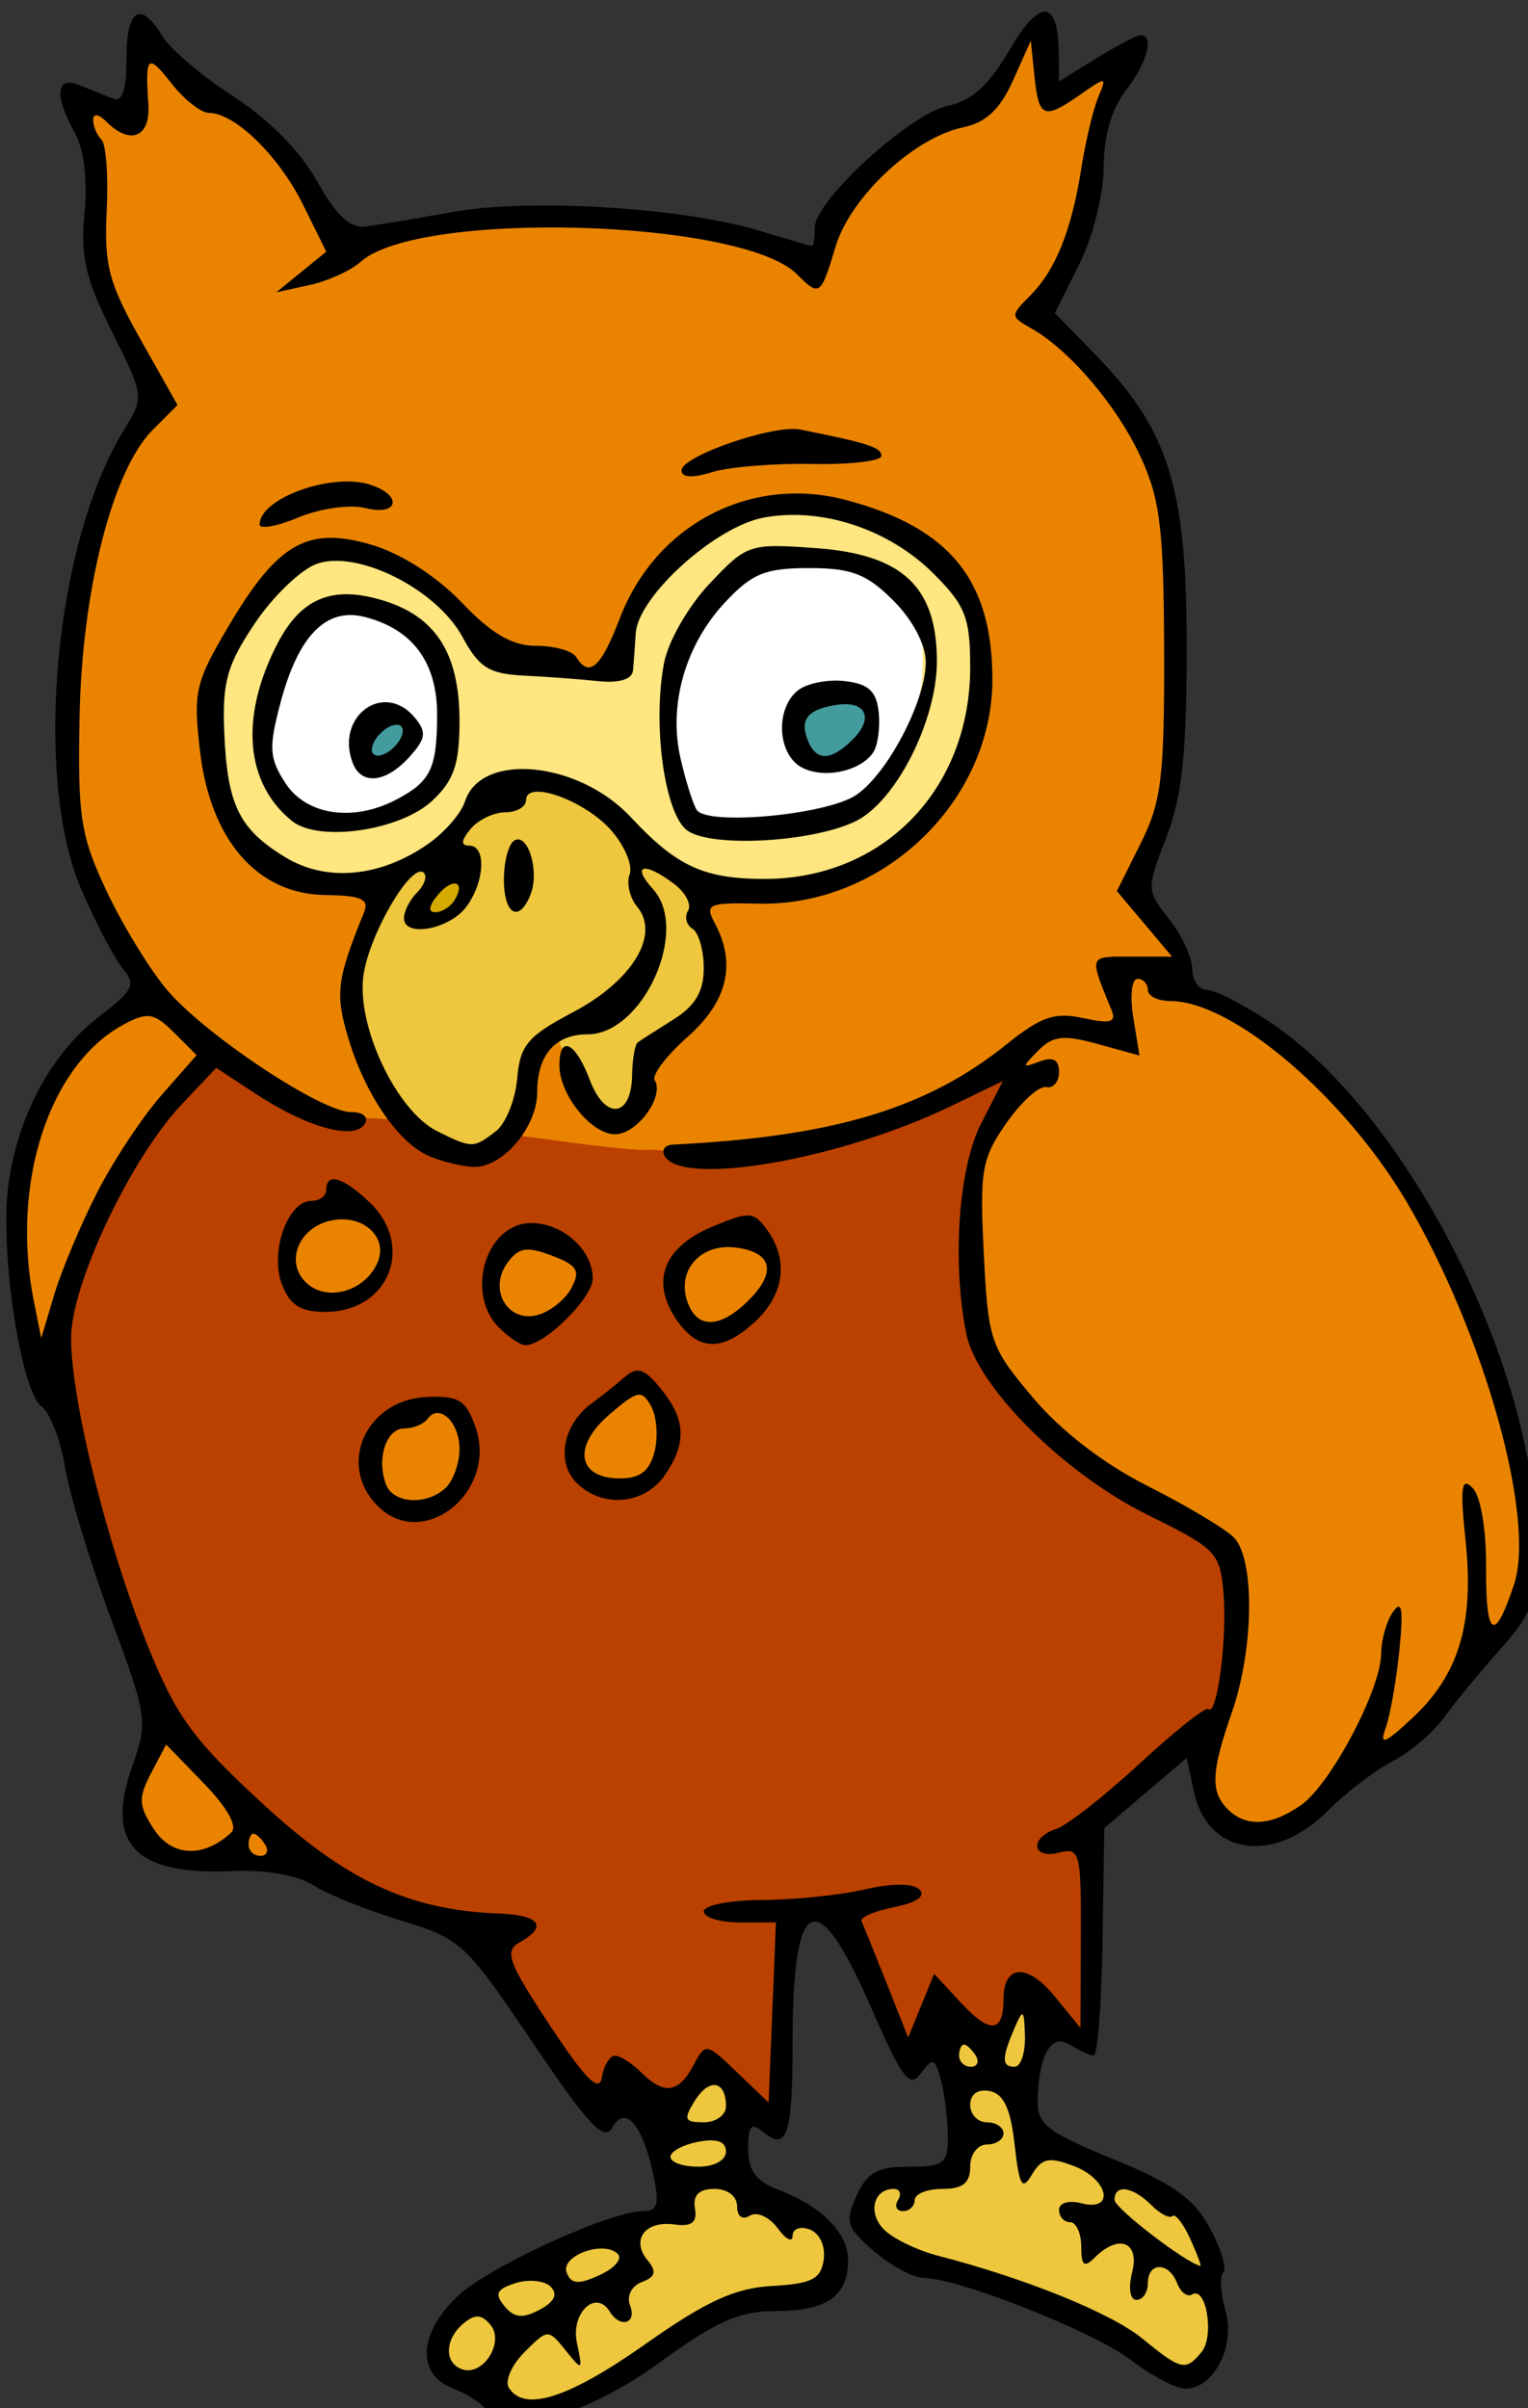 <?xml version="1.0" encoding="UTF-8" standalone="no"?>
<!-- Created with Inkscape (http://www.inkscape.org/) -->

<svg
   width="26.15mm"
   height="41.217mm"
   viewBox="0 0 26.15 41.217"
   version="1.1"
   id="svg1"
   inkscape:version="1.4 (e7c3feb100, 2024-10-09)"
   sodipodi:docname="Eule.svg"
   inkscape:export-filename="Eule.png"
   inkscape:export-xdpi="994.62238"
   inkscape:export-ydpi="994.62238"
   xmlns:inkscape="http://www.inkscape.org/namespaces/inkscape"
   xmlns:sodipodi="http://sodipodi.sourceforge.net/DTD/sodipodi-0.dtd"
   xmlns="http://www.w3.org/2000/svg"
   xmlns:svg="http://www.w3.org/2000/svg">
  <rect x="0" y="0" width="26.15" height="41.217" fill="#333333" stroke="none"/>
  <sodipodi:namedview
     id="namedview1"
     pagecolor="#ffffff"
     bordercolor="#000000"
     borderopacity="0.25"
     inkscape:showpageshadow="2"
     inkscape:pageopacity="0.0"
     inkscape:pagecheckerboard="0"
     inkscape:deskcolor="#d1d1d1"
     inkscape:document-units="mm"
     inkscape:zoom="16.733794"
     inkscape:cx="33.764011"
     inkscape:cy="54.67977"
     inkscape:window-width="3440"
     inkscape:window-height="1371"
     inkscape:window-x="0"
     inkscape:window-y="0"
     inkscape:window-maximized="1"
     inkscape:current-layer="g3244" />
  <defs
     id="defs1" />
  <g
     inkscape:label="Ebene 1"
     inkscape:groupmode="layer"
     id="layer1"
     transform="translate(-88.635,-77.523)">
    <rect
       style="fill:#ffffff;stroke:#000000;stroke-width:0"
       id="rect1"
       width="14.774"
       height="6.989"
       x="91.732"
       y="86.193" />
    <g
       id="g3244"
       transform="matrix(0.19,0,0,0.19,9.908,-69.402)">
      <path
         id="path3154"
         d="m 506.489,776.371 c -1.785,2.044 -1.984,5.493 -4.593,6.863 -3.322,1.01 -6.472,2.68 -8.9,5.204 -2.65,2.427 -4.319,5.723 -5.302,9.121 -0.262,0.46 -0.883,-0.639 -1.301,-0.748 -3.827,-2.614 -8.606,-3.121 -13.096,-3.682 -7.289,-0.516 -14.727,-0.828 -21.924,0.66 -2.564,0.433 -4.677,1.92 -6.921,3.1 -0.946,0.514 0.702,-0.746 0.267,-1.34 -1.772,-4.283 -4.131,-8.563 -7.789,-11.525 -1.243,-1.205 -3.024,-1.348 -4.428,-2.234 -1.577,-1.03 -2.411,-2.959 -4.124,-3.773 -1.572,-0.349 -1.931,1.531 -1.835,2.68 -0.11,1.149 0.177,2.535 -0.254,3.578 -1.398,-0.161 -2.461,-2.345 -4.007,-1.362 -1.382,1.168 -0.003,2.871 0.377,4.152 0.449,3.95 -0.231,8.054 0.787,11.918 1.405,3.719 3.577,7.083 5.445,10.578 -3.016,2.755 -4.872,6.495 -5.936,10.391 -2.61,8.851 -2.89,18.223 -2.254,27.38 0.581,4.044 2.682,7.671 4.642,11.186 2.295,4.092 5.652,7.454 9.481,10.131 3.338,2.308 6.743,4.8 10.702,5.87 1.424,0.233 2.895,1.27 4.295,0.553 1.307,-1.263 -0.538,-2.698 -1.04,-3.942 -1.456,-2.985 -2.967,-6.311 -2.435,-9.72 0.374,-2.321 1.817,-4.374 1.991,-6.714 -0.318,-1.9 -2.684,-1.662 -4.123,-1.888 -2.706,-0.131 -5.508,-0.958 -7.241,-3.182 -3.054,-3.657 -3.676,-8.671 -3.617,-13.276 0.383,-2.902 2.238,-5.35 3.683,-7.826 1.541,-2.144 3.152,-4.752 5.867,-5.471 4.292,-0.532 8.241,1.78 11.325,4.524 2.454,2.149 4.872,4.885 8.372,5.046 1.171,0.128 2.521,0.078 3.261,1.151 1.106,1.249 3.089,0.641 3.669,-0.813 1.859,-3.385 2.968,-7.339 6.05,-9.869 4.115,-4.049 10.55,-5.153 15.912,-3.259 4.332,1.237 8.727,3.916 10.155,8.425 1.932,6.306 0.705,13.707 -3.988,18.541 -3.574,3.973 -8.737,6.725 -14.162,6.61 -1.849,0.2 -3.862,-0.139 -5.562,0.662 -1.419,1.097 -0.11,2.82 0.254,4.1 0.887,2.254 0.12,4.779 -1.568,6.427 -1.46,1.876 -3.863,3.302 -4.326,5.777 0.204,1.623 -0.799,3.418 -2.42,3.858 -1.794,-0.144 -2.843,-2.023 -3.598,-3.467 -0.864,-1.438 0.665,-3.74 -1.184,-4.645 -1.6,-0.271 -2.529,1.549 -3.064,2.765 -0.488,2.108 -0.474,4.32 -1.542,6.252 -0.39,1.551 1.504,1.876 2.641,1.887 3.615,0.358 7.226,1.153 10.864,1.132 0.793,-0.292 1.467,-0.779 2.379,-0.682 9.743,-0.648 20.045,-2.169 28.021,-8.263 1.852,-1.124 3.486,-3.106 5.783,-3.194 1.651,-0.059 3.485,0.807 5.029,0.059 1.227,-1.156 -0.106,-2.844 -0.39,-4.118 -0.044,-0.474 -0.907,-1.581 0.124,-1.347 1.689,-0.176 3.462,0.156 5.1,-0.299 1.396,-0.875 0.243,-2.332 -0.546,-3.142 -0.967,-1.278 -2.288,-2.49 -3.038,-3.806 1.446,-3.449 3.557,-6.764 3.6,-10.629 0.249,-6.857 0.219,-13.732 -0.003,-20.59 -0.015,-4.181 -1.673,-8.116 -3.897,-11.581 -2.268,-3.609 -5.255,-6.789 -8.873,-9.062 2.054,-2.207 3.7,-4.81 4.417,-7.768 1.116,-4.202 1.791,-8.564 3.045,-12.692 0.228,-1.119 -1.367,-1.944 -2.257,-1.093 -1.146,0.632 -2.247,1.496 -3.435,1.984 -0.495,-1.755 -0.283,-3.703 -1.073,-5.354 -0.496,-0.344 -0.917,-0.397 -1.49,-0.208 z m -20.993,36.769 c 1.419,0.033 2.788,0.449 4.17,0.729 -3.058,0.081 -6.129,0.036 -9.166,0.442 1.619,-0.547 3.292,-1.054 4.996,-1.171 z m -39.989,4.762 c 1.171,0.014 1.272,0.112 -0.039,0.077 -0.775,0.017 -1.889,0.048 -0.52,-0.051 0.186,-0.017 0.373,-0.02 0.559,-0.026 z"
         style="opacity:1;fill:#ea8400;fill-opacity:1;stroke:none;stroke-width:0.833;stroke-miterlimit:4;stroke-dasharray:none;stroke-opacity:1" />
      <path
         id="path3156"
         d="m 485.21,818.631 c -4.901,-0.031 -8.973,3.376 -12.115,6.798 -1.8,1.786 -2.738,4.252 -2.77,6.773 -0.116,0.516 0.072,1.55 -0.8,1.282 -3.405,-0.137 -6.84,-0.29 -10.194,-0.813 -1.957,-1.068 -2.592,-3.521 -4.19,-4.996 -2.913,-2.838 -6.854,-4.979 -10.994,-4.99 -3.381,0.425 -5.611,3.413 -7.588,5.902 -1.867,2.648 -3.381,5.753 -3.1,9.081 0.122,4.025 0.039,8.722 3.246,11.684 3.237,3.367 8.421,4.611 12.803,2.94 3.54,-1.203 6.625,-3.742 8.255,-7.124 1.622,-1.92 4.59,-1.556 6.759,-0.93 5.563,1.328 8.153,7.541 13.746,8.847 6.828,1.499 14.714,-0.309 19.386,-5.738 3.243,-3.545 5.243,-8.265 5.049,-13.108 -0.019,-2.625 0.439,-5.623 -1.478,-7.755 -3.72,-4.952 -9.751,-8.177 -16.017,-7.852 z m -0.494,5.094 c 3.63,0.133 7.68,0.129 10.649,2.524 2.344,2.228 2.22,5.764 1.991,8.737 -0.699,3.994 -2.583,8.022 -5.673,10.721 -2.138,1.447 -4.872,1.635 -7.345,2.01 -2.446,0.134 -5.114,0.379 -7.41,-0.612 -1.506,-2.035 -1.64,-4.787 -1.893,-7.208 -0.18,-3.741 -0.13,-7.869 2.316,-10.923 1.464,-1.877 2.883,-4.064 5.107,-5.074 0.728,-0.157 1.499,-0.138 2.257,-0.176 z m -39.241,4.339 c 3.109,0.086 6.625,1.338 7.982,4.385 1.464,2.591 0.808,5.708 0.93,8.548 -0.243,3.016 -3.306,4.856 -5.979,5.575 -2.009,0.296 -4.156,0.634 -6.148,0.169 -2.603,-1.221 -4.064,-4.283 -3.832,-7.097 -0.178,-3.671 1.252,-7.321 3.552,-10.129 0.915,-0.949 2.19,-1.504 3.493,-1.451 z"
         style="opacity:1;fill:#ffe680;fill-opacity:1;stroke:none;stroke-width:4;stroke-miterlimit:4;stroke-dasharray:none;stroke-opacity:1" />
      <g
         style="fill:#439b9e;fill-opacity:1"
         transform="translate(158.911,157.812)"
         id="g3162">
        <path
           style="opacity:1;fill:#439b9e;fill-opacity:1;stroke:none;stroke-width:4;stroke-miterlimit:4;stroke-dasharray:none;stroke-opacity:1"
           d="m 290.844,679.698 c -1.702,0.281 -3.377,2.192 -2.908,3.944 0.745,1.73 3.047,0.752 3.982,-0.321 1.126,-0.834 1.39,-2.87 -0.072,-3.48 -0.318,-0.139 -0.658,-0.165 -1.002,-0.143 z"
           id="path3158" />
        <path
           style="opacity:1;fill:#439b9e;fill-opacity:1;stroke:none;stroke-width:4;stroke-miterlimit:4;stroke-dasharray:none;stroke-opacity:1"
           d="m 331.236,677.805 c -1.945,0.016 -4.613,1.047 -4.398,3.402 0.048,1.879 1.723,4.059 3.786,3.259 1.844,-0.669 3.54,-2.37 3.884,-4.307 0.034,-1.665 -1.817,-2.527 -3.272,-2.355 z"
           id="path3160" />
      </g>
      <g
         style="fill:#eec73e;fill-opacity:1"
         transform="translate(158.911,157.812)"
         id="g3170">
        <path
           style="opacity:1;fill:#eec73e;fill-opacity:1;stroke:none;stroke-width:4;stroke-miterlimit:4;stroke-dasharray:none;stroke-opacity:1"
           d="m 303.463,685.773 c -1.178,-0.156 -1.312,1.114 -2.067,1.597 -1.442,0.337 -3.055,0.686 -4.15,1.848 -1.184,0.852 -1.779,3.192 0.102,3.531 0.565,0.583 0.012,1.813 -0.243,2.545 -0.625,1.552 -2.401,2.87 -3.962,2.639 0.481,-1.426 2.498,-2.952 1.198,-4.487 -1.628,-1.289 -3.247,0.764 -4.017,2.051 -2.472,3.686 -4.147,8.336 -2.725,12.747 1.361,4.753 4.199,9.813 9.326,11.181 2.962,0.624 5.413,-2.303 5.872,-4.988 0.454,-1.874 0.41,-4.247 2.366,-5.277 3.457,-2.336 7.956,-4.307 9.294,-8.605 0.558,-1.79 -0.408,-3.46 -1.088,-5.027 -0.127,-2.165 -0.457,-4.524 -2.216,-6.047 -2.016,-2.09 -4.712,-3.711 -7.689,-3.709 z m -1.253,7.454 c 0.143,0.775 0.135,1.577 -0.055,2.349 -0.05,-0.713 -0.075,-1.916 0.055,-2.349 z"
           id="path3166" />
        <path
           style="opacity:1;fill:#eec73e;fill-opacity:1;stroke:none;stroke-width:4;stroke-miterlimit:4;stroke-dasharray:none;stroke-opacity:1"
           d="m 313.306,692.609 c -1.719,0.362 -1.076,2.351 -0.243,3.281 1.258,1.509 1.586,3.57 0.869,5.411 -0.805,2.314 -2.003,4.975 -4.393,5.951 -1.352,0.375 -3.891,0.177 -3.664,2.247 0.992,2.27 1.875,4.802 3.727,6.515 1.436,1.067 3.378,-0.071 3.547,-1.738 0.488,-1.34 0.171,-3.029 0.822,-4.236 2.706,-1.723 6.372,-3.813 5.848,-7.595 0.119,-1.615 -0.472,-3.116 -1.346,-4.424 0.613,-2.628 -2.129,-4.268 -4.126,-5.246 -0.325,-0.133 -0.688,-0.233 -1.041,-0.164 z"
           id="path3168" />
      </g>
      <path
         id="path3174"
         d="m 454.881,851.861 c -1.36,0.537 -2.679,1.82 -2.913,3.289 0.128,1.918 2.596,1.685 3.524,0.478 1.459,-0.915 1.774,-3.71 -0.313,-3.79 h -0.055 z"
         style="opacity:1;fill:#d4aa00;fill-opacity:1;stroke:none;stroke-width:4;stroke-miterlimit:4;stroke-dasharray:none;stroke-opacity:1" />
      <g
         style="fill:#ea8400;fill-opacity:1"
         transform="translate(158.911,157.812)"
         id="g3186">
        <path
           style="opacity:1;fill:#ea8400;fill-opacity:1;stroke:none;stroke-width:4;stroke-miterlimit:4;stroke-dasharray:none;stroke-opacity:1"
           d="m 268.545,705.865 c -3.044,0.599 -5.462,2.889 -7.344,5.24 -2.492,3.556 -3.939,7.843 -4.278,12.169 -0.106,3.958 -0.179,7.97 0.866,11.823 -0.072,1.136 1.294,2.289 2.209,1.311 0.842,-1.15 0.938,-2.738 1.508,-4.054 2.449,-7.447 6.339,-14.462 11.73,-20.184 0.767,-0.688 1.35,-1.905 0.477,-2.732 -1.307,-1.229 -2.512,-2.743 -4.191,-3.456 -0.317,-0.087 -0.646,-0.146 -0.976,-0.118 z"
           id="path3176" />
        <path
           style="opacity:1;fill:#ea8400;fill-opacity:1;stroke:none;stroke-width:4;stroke-miterlimit:4;stroke-dasharray:none;stroke-opacity:1"
           d="m 269.707,771.868 c -1.226,1.388 -1.818,3.244 -2.525,4.937 -0.5,1.999 0.944,3.918 2.261,5.285 2.25,2.175 6.356,1.242 7.922,-1.29 0.695,-1.834 -1.047,-3.381 -2.083,-4.669 -1.456,-1.479 -2.688,-3.28 -4.437,-4.415 -0.405,-0.182 -0.751,0.052 -1.139,0.151 z"
           id="path3180" />
        <path
           style="opacity:1;fill:#ea8400;fill-opacity:1;stroke:none;stroke-width:4;stroke-miterlimit:4;stroke-dasharray:none;stroke-opacity:1"
           d="m 278.044,779.526 c -2.026,0.555 -1.619,4.251 0.589,4.208 1.355,0.239 2.5,-1.339 1.717,-2.514 -0.449,-0.837 -1.219,-1.879 -2.306,-1.694 z"
           id="path3182" />
        <path
           style="opacity:1;fill:#ea8400;fill-opacity:1;stroke:none;stroke-width:4;stroke-miterlimit:4;stroke-dasharray:none;stroke-opacity:1"
           d="m 357.736,702.538 c -1.716,0.478 -1.525,2.634 -1.419,4.022 0.062,0.803 0.184,1.597 0.314,2.391 -2.287,-0.445 -4.792,-1.763 -7.08,-0.679 -1.01,0.753 -2.36,1.547 -2.564,2.895 0.057,1.382 1.674,1.481 2.615,1.01 -0.309,0.307 -1.08,0.176 -1.414,0.634 -2.882,2.366 -5.342,5.773 -5.364,9.644 -0.085,4.379 0.118,8.791 0.797,13.117 1.088,3.781 3.974,6.699 6.755,9.337 4.439,4.101 10.166,6.262 15.064,9.683 1.068,0.767 0.961,2.324 1.203,3.489 0.453,4.546 -0.549,9.053 -1.982,13.342 -0.656,2.317 -1.657,5.198 0.122,7.284 1.341,1.966 4.045,2.455 6.155,1.554 3.732,-1.36 5.707,-5.114 7.514,-8.387 0.242,-0.346 0.905,-2.027 0.812,-1.566 -0.32,0.99 -0.718,2.558 0.645,2.94 1.528,0.14 2.479,-1.436 3.557,-2.267 2.688,-2.434 4.589,-5.831 5.061,-9.398 0.154,1.384 2.142,1.765 2.794,0.533 1.638,-2.678 2.385,-5.874 1.997,-8.999 -0.413,-6.412 -2.448,-12.602 -4.73,-18.562 -2.769,-7.09 -6.344,-13.99 -11.611,-19.566 -3.843,-4.088 -8.111,-8.182 -13.517,-10.045 -1.14,-0.352 -2.363,-0.362 -3.497,-0.729 -0.231,-0.938 -1.224,-1.813 -2.227,-1.678 z"
           id="path3184" />
      </g>
      <path
         id="path3192"
         d="m 433.188,868.724 c -2.614,2.134 -4.598,4.992 -6.585,7.708 -3.047,4.945 -5.754,10.264 -6.824,16.015 -0.323,6.123 1.507,12.073 3.017,17.919 1.865,6.364 3.74,12.886 7.336,18.522 3.437,4.363 7.547,8.197 11.883,11.663 4.831,3.914 10.981,5.909 17.133,6.271 0.725,0.144 2.457,0.04 1.018,0.795 -1.749,1.352 -0.262,3.604 0.524,5.071 1.888,2.96 3.608,6.134 6.105,8.624 1.115,1.176 3.208,0.31 3.049,-1.326 0.362,-0.433 1.095,0.791 1.548,0.857 1.285,1.169 3.467,2.505 4.938,0.826 0.79,-0.623 1.322,-1.747 1.937,-2.35 1.805,1.308 3.095,3.318 5.081,4.319 2.085,-0.312 1.172,-2.93 1.493,-4.39 0.139,-4.286 0.474,-8.605 0.447,-12.873 -1.453,-1.491 0.78,-0.779 1.947,-1.117 1.948,-0.175 3.91,-0.44 5.823,-0.769 -1.24,0.25 -2.702,1.39 -1.866,2.771 1.251,3.262 2.452,6.606 3.906,9.797 1.096,1.29 2.503,-0.071 2.715,-1.318 0.392,-0.774 0.692,-1.976 1.119,-2.541 1.404,1.485 2.833,3.242 4.859,3.819 1.841,-0.603 2.11,-2.7 2.199,-4.343 0.078,-0.636 0.579,-0.693 1,-0.191 1.666,1.081 2.478,3.141 4.128,4.208 2.155,0.038 1.383,-2.617 1.538,-4.001 -0.064,-4.051 0.317,-8.158 -0.22,-12.179 -0.195,-1.225 -1.659,-1.574 -2.58,-1.421 4.205,-2.376 7.464,-6.04 11.25,-8.981 0.958,-0.937 2.151,-1.546 3.2,-2.285 1.432,-2.693 1.204,-5.943 1.366,-8.916 0.008,-2.619 0.056,-5.917 -2.541,-7.407 -4.877,-2.979 -10.243,-5.339 -14.298,-9.471 -3.187,-2.985 -6.333,-6.583 -6.677,-11.128 -0.821,-6.326 -0.234,-12.982 2.922,-18.636 0.983,-1.072 -0.138,-3.061 -1.54,-2.279 -7.593,3.811 -15.806,6.753 -24.294,7.463 -2.412,0.206 -4.709,-0.762 -7.129,-0.572 -3.837,-0.248 -7.673,-0.878 -11.456,-1.35 -1.441,0.244 -2.24,1.975 -3.858,1.508 -2.403,0.086 -4.501,-1.253 -6.224,-2.757 -2.984,-0.549 -6.325,0.111 -9.115,-1.474 -2.69,-1.164 -4.918,-3.346 -7.717,-4.208 -0.185,0.042 -0.37,0.085 -0.556,0.127 z m 11.607,12.25 c 2.177,1.151 4.387,3.446 3.565,6.113 -0.667,2.737 -4.252,3.973 -6.621,2.747 -1.62,-1.519 -1.242,-4.234 -0.476,-6.089 0.626,-1.654 2.985,-1.019 3.533,-2.771 z m 36.814,3.025 c 1.199,0.403 1.667,2.025 1.842,3.184 0.274,2.617 -1.951,4.782 -4.089,5.835 -1.997,0.768 -3.405,-1.59 -3.914,-3.184 -0.798,-2.28 1.426,-4.156 3.326,-4.898 0.911,-0.375 1.835,-0.845 2.834,-0.937 z M 462.381,884.65 c 1.909,0.081 3.92,1.613 4.168,3.557 -0.406,1.961 -2.328,3.171 -3.652,4.525 -0.77,0.887 -1.903,0.362 -2.493,-0.437 -2.237,-2.023 -1.859,-6.527 1.191,-7.558 0.256,-0.063 0.523,-0.084 0.786,-0.087 z m 9.479,13.393 c 2.127,1.495 3.405,4.493 1.866,6.859 -1.15,2.564 -5.024,3.015 -6.772,0.937 -1.241,-1.888 -0.107,-4.375 1.687,-5.46 1.024,-0.851 2.062,-1.674 3.22,-2.337 z m -18.49,2.334 c 0.935,-0.006 2.243,-0.207 2.406,1.08 1.691,2.971 -0.329,7.481 -3.858,7.709 -3.082,0.113 -5.121,-3.749 -3.501,-6.304 0.974,-1.694 3.007,-2.714 4.954,-2.485 z"
         style="opacity:1;fill:#bb4100;fill-opacity:1;stroke:none;stroke-width:4;stroke-miterlimit:4;stroke-dasharray:none;stroke-opacity:1" />
      <g
         transform="translate(158.911,157.812)"
         style="fill:#ea8400;fill-opacity:1"
         id="g3204">
        <path
           style="opacity:1;fill:#ea8400;fill-opacity:1;stroke:none;stroke-width:4;stroke-miterlimit:4;stroke-dasharray:none;stroke-opacity:1"
           d="m 286.019,724.25 c -2.89,-0.008 -5.972,2.928 -4.771,5.891 0.841,2.453 3.811,3.61 6.097,2.421 2.533,-0.909 4.582,-4.377 2.541,-6.709 -0.897,-1.179 -2.425,-1.695 -3.866,-1.604 z"
           id="path3194" />
        <path
           style="opacity:1;fill:#ea8400;fill-opacity:1;stroke:none;stroke-width:4;stroke-miterlimit:4;stroke-dasharray:none;stroke-opacity:1"
           d="m 302.763,727.044 c -2.289,0.124 -3.551,2.876 -3.35,4.922 0.391,2.495 3.411,3.906 5.597,2.62 1.86,-0.875 4.011,-3.064 3.057,-5.264 -1.164,-1.61 -3.401,-2.248 -5.303,-2.279 z"
           id="path3196" />
        <path
           style="opacity:1;fill:#ea8400;fill-opacity:1;stroke:none;stroke-width:4;stroke-miterlimit:4;stroke-dasharray:none;stroke-opacity:1"
           d="m 320.563,726.767 c -3.327,0.095 -5.759,4.137 -3.898,7.034 0.864,2.151 3.635,2.147 5.256,0.921 1.961,-1.214 4.43,-3.6 3.207,-6.113 -0.896,-1.57 -2.917,-1.89 -4.565,-1.842 z"
           id="path3198" />
        <path
           style="opacity:1;fill:#ea8400;fill-opacity:1;stroke:none;stroke-width:4;stroke-miterlimit:4;stroke-dasharray:none;stroke-opacity:1"
           d="m 294.737,741.795 c -1.194,0.273 -2.099,1.238 -3.374,1.318 -2.818,0.991 -3.145,4.909 -1.731,7.145 2.427,3.044 7.764,0.832 8.106,-2.818 0.418,-2.095 -0.137,-5.19 -2.604,-5.645 -0.132,-0.01 -0.265,-0.012 -0.397,0 z"
           id="path3200" />
        <path
           style="opacity:1;fill:#ea8400;fill-opacity:1;stroke:none;stroke-width:4;stroke-miterlimit:4;stroke-dasharray:none;stroke-opacity:1"
           d="m 312.425,740.017 c -2.205,1.304 -4.216,3.191 -5.335,5.51 -0.696,2.397 1.751,4.404 4.009,4.224 2.552,0.203 4.573,-2.101 4.573,-4.557 0.201,-2.001 -0.541,-4.747 -2.664,-5.276 -0.194,0.033 -0.389,0.067 -0.583,0.1 z"
           id="path3202" />
      </g>
      <g
         style="fill:#eec73e;fill-opacity:1"
         transform="translate(158.911,157.812)"
         id="g3232">
        <path
           style="opacity:1;fill:#eec73e;fill-opacity:1;stroke:none;stroke-width:4;stroke-miterlimit:4;stroke-dasharray:none;stroke-opacity:1"
           d="m 319.655,802.139 c -1.643,0.225 -2.673,1.778 -3.299,3.179 -0.495,0.922 0.002,2.173 1.056,2.391 1.431,0.298 3.163,0.146 4.111,-1.106 0.841,-1.192 0.599,-3.042 -0.473,-4.017 -0.385,-0.32 -0.894,-0.488 -1.394,-0.447 z"
           id="path3211" />
        <path
           style="opacity:1;fill:#eec73e;fill-opacity:1;stroke:none;stroke-width:4;stroke-miterlimit:4;stroke-dasharray:none;stroke-opacity:1"
           d="m 319.202,807.126 c -1.491,0.111 -3.165,0.467 -4.193,1.629 -0.705,0.832 -0.278,2.148 0.697,2.543 1.482,0.663 3.293,0.786 4.793,0.106 1.261,-0.483 2,-2.151 1.156,-3.308 -0.539,-0.864 -1.498,-1.062 -2.452,-0.97 z"
           id="path3213" />
        <path
           style="opacity:1;fill:#eec73e;fill-opacity:1;stroke:none;stroke-width:4;stroke-miterlimit:4;stroke-dasharray:none;stroke-opacity:1"
           d="m 319.579,811.498 c -1.227,-0.072 -2.582,0.677 -2.717,1.997 -0.089,0.376 -0.006,0.835 -0.038,1.17 -1.384,-0.007 -3.02,-0.176 -4.055,0.956 -1.007,0.871 -1.071,2.415 -0.373,3.493 0.097,0.275 0.447,0.584 0.447,0.809 -1.018,0.472 -1.93,1.413 -1.935,2.596 -0.844,-0.964 -2.427,-1.101 -3.361,-0.188 -0.844,0.707 -1.306,1.789 -1.364,2.876 -0.705,-0.807 -1.969,-0.784 -2.758,-0.129 -1.377,1.12 -2.711,2.462 -3.326,4.161 -0.498,1.304 0.386,2.69 1.591,3.199 1.934,0.853 4.08,0.034 5.872,-0.785 4.235,-1.988 7.797,-5.097 11.885,-7.336 1.729,-0.954 3.641,-1.621 5.624,-1.705 1.627,-0.199 3.512,-0.146 4.794,-1.327 1.751,-1.798 1.116,-5.422 -1.367,-6.216 -0.71,-0.206 -1.541,-0.132 -2.141,0.323 -0.849,-0.944 -2.08,-1.923 -3.387,-1.644 -0.243,-1.389 -1.614,-2.272 -2.967,-2.246 -0.141,-0.003 -0.282,-0.01 -0.423,-0.003 z"
           id="path3215" />
        <path
           style="opacity:1;fill:#eec73e;fill-opacity:1;stroke:none;stroke-width:4;stroke-miterlimit:4;stroke-dasharray:none;stroke-opacity:1"
           d="m 309.44,816.838 c -1.566,0.126 -3.329,0.787 -4.055,2.282 -0.574,1.441 0.725,3.321 2.326,3.079 1.582,-0.238 3.16,-0.983 4.231,-2.196 0.773,-0.78 0.538,-2.174 -0.429,-2.679 -0.617,-0.377 -1.358,-0.508 -2.073,-0.485 z"
           id="path3217" />
        <path
           style="opacity:1;fill:#eec73e;fill-opacity:1;stroke:none;stroke-width:4;stroke-miterlimit:4;stroke-dasharray:none;stroke-opacity:1"
           d="m 303.23,819.752 c -1.424,0.058 -3.172,0.391 -3.887,1.767 -0.515,1.261 0.507,2.49 1.432,3.24 1.149,0.869 2.759,0.411 3.908,-0.218 0.956,-0.58 2.179,-1.528 1.844,-2.805 -0.363,-1.434 -1.941,-2.047 -3.296,-1.985 z"
           id="path3219" />
        <path
           style="opacity:1;fill:#eec73e;fill-opacity:1;stroke:none;stroke-width:4;stroke-miterlimit:4;stroke-dasharray:none;stroke-opacity:1"
           d="m 298.314,822.957 c -1.385,0.153 -2.419,1.314 -3.12,2.432 -0.904,1.432 -0.576,3.603 0.994,4.428 1.444,0.854 3.298,0.101 4.163,-1.223 1.017,-1.308 1.282,-3.405 0.015,-4.643 -0.53,-0.564 -1.239,-1.061 -2.052,-0.994 z"
           id="path3222" />
        <path
           style="opacity:1;fill:#eec73e;fill-opacity:1;stroke:none;stroke-width:4;stroke-miterlimit:4;stroke-dasharray:none;stroke-opacity:1"
           d="m 342.099,798.487 c -1.386,0.199 -1.776,2.035 -1.206,3.123 0.611,1.348 2.82,1.739 3.599,0.347 0.603,-1.213 -0.37,-2.493 -1.32,-3.184 -0.314,-0.212 -0.694,-0.322 -1.073,-0.285 z"
           id="path3224" />
        <path
           style="opacity:1;fill:#eec73e;fill-opacity:1;stroke:none;stroke-width:4;stroke-miterlimit:4;stroke-dasharray:none;stroke-opacity:1"
           d="m 347.198,795.82 c -1.048,0.319 -1.283,1.586 -1.717,2.479 -0.451,1.2 -1.159,2.699 -0.294,3.884 0.876,1.105 2.822,0.715 3.302,-0.585 0.579,-1.423 0.467,-3.022 0.356,-4.522 -0.071,-0.81 -0.831,-1.443 -1.647,-1.256 z"
           id="path3226" />
        <path
           style="opacity:1;fill:#eec73e;fill-opacity:1;stroke:none;stroke-width:4;stroke-miterlimit:4;stroke-dasharray:none;stroke-opacity:1"
           d="m 344.078,802.607 c -1.442,-0.041 -2.667,1.355 -2.414,2.779 0.079,1.025 0.855,1.932 1.776,2.276 -1.298,0.482 -1.772,1.93 -1.844,3.196 0.018,0.331 -0.185,0.543 -0.52,0.512 -1.232,0.138 -2.622,0.142 -3.652,0.82 -0.915,-1.223 -2.88,-0.765 -3.731,0.303 -1.16,1.441 -0.67,3.659 0.7,4.787 2.305,1.971 5.408,2.52 8.213,3.4 4.524,1.357 9.056,2.925 13.207,5.218 1.828,1.009 3.271,2.605 5.152,3.517 1.127,0.554 2.487,0.102 3.234,-0.856 1.397,-1.427 1.44,-3.652 1,-5.484 -0.256,-1.081 -1.084,-2.411 -2.367,-2.173 -0.338,-0.099 -0.401,-0.664 -0.653,-0.926 -0.635,-1.18 -2.287,-1.934 -3.452,-1.138 0.054,-1.39 -1.227,-2.595 -2.608,-2.455 -0.796,0.063 -1.51,0.477 -2.132,0.953 -0.101,-0.74 -0.25,-1.53 -0.709,-2.132 0.869,0.192 1.846,-0.031 2.358,-0.809 0.796,-0.887 0.368,-2.193 -0.35,-2.987 -1.218,-1.547 -3.197,-2.342 -5.11,-2.499 -0.733,-0.019 -1.47,0.253 -1.988,0.776 -0.351,-2.057 -0.372,-4.359 -1.729,-6.066 -0.579,-0.692 -1.486,-1.061 -2.382,-1.011 z"
           id="path3228" />
        <path
           style="opacity:1;fill:#eec73e;fill-opacity:1;stroke:none;stroke-width:4;stroke-miterlimit:4;stroke-dasharray:none;stroke-opacity:1"
           d="m 356.578,811.545 c -0.945,-0.03 -1.948,0.771 -1.747,1.782 -0.343,1.165 0.772,1.96 1.503,2.643 2.033,1.741 4.159,3.429 6.554,4.643 0.857,0.413 1.957,-0.39 1.821,-1.294 -0.168,-1.082 -0.737,-2.07 -1.17,-3.069 -0.507,-0.942 -1.095,-2.202 -2.29,-2.33 -0.598,0.109 -0.975,-0.535 -1.426,-0.814 -0.915,-0.782 -1.969,-1.629 -3.246,-1.561 z"
           id="path3230" />
      </g>
      <path
         id="path2494"
         d="m 458.276,990.516 c -0.4,-0.647 -1.809,-1.588 -3.13,-2.091 -3.287,-1.25 -3.116,-4.905 0.385,-8.26 2.785,-2.668 13.748,-7.703 16.772,-7.703 1.28,0 1.461,-0.648 0.904,-3.25 -0.979,-4.578 -2.539,-6.366 -3.718,-4.261 -0.722,1.291 -2.162,-0.252 -7.16,-7.672 -6.04,-8.968 -6.449,-9.346 -11.871,-10.997 -3.089,-0.94 -6.651,-2.376 -7.915,-3.19 -1.409,-0.907 -4.235,-1.394 -7.3,-1.257 -8.724,0.391 -11.442,-2.452 -8.99,-9.403 1.437,-4.074 1.377,-4.499 -1.908,-13.34 -1.866,-5.022 -3.722,-11.149 -4.125,-13.614 -0.403,-2.466 -1.363,-4.944 -2.134,-5.507 -1.834,-1.341 -3.723,-13.667 -3.012,-19.664 0.741,-6.258 3.853,-12.122 8.187,-15.428 3.083,-2.352 3.363,-2.905 2.177,-4.308 -0.748,-0.885 -2.431,-4.085 -3.74,-7.11 -4.391,-10.148 -2.437,-31.292 3.833,-41.471 1.817,-2.949 1.809,-3.015 -1.099,-8.833 -2.378,-4.759 -2.842,-6.766 -2.467,-10.671 0.282,-2.931 -0.049,-5.731 -0.845,-7.167 -1.893,-3.414 -1.74,-5.217 0.372,-4.369 0.963,0.387 2.312,0.933 3,1.214 0.88,0.36 1.25,-0.704 1.25,-3.596 0,-4.491 1.277,-5.283 3.242,-2.01 0.692,1.153 3.564,3.586 6.382,5.407 3.18,2.054 6.044,4.957 7.55,7.653 1.733,3.103 2.983,4.268 4.376,4.08 1.072,-0.145 4.65,-0.743 7.95,-1.33 6.889,-1.225 20.631,-0.379 27.443,1.688 2.507,0.761 4.67,1.388 4.807,1.394 0.138,0.006 0.25,-0.741 0.25,-1.661 0,-2.435 8.616,-10.302 12.031,-10.985 2.108,-0.422 3.654,-1.836 5.559,-5.088 2.748,-4.689 4.362,-4.478 4.395,0.575 l 0.015,2.332 3.368,-2.082 c 1.852,-1.145 3.652,-2.082 4,-2.082 1.248,0 0.551,2.547 -1.368,5 -1.252,1.601 -1.964,4.08 -1.978,6.89 -0.013,2.472 -0.977,6.303 -2.208,8.767 l -2.186,4.377 3.637,3.733 c 6.617,6.792 8.235,11.946 8.235,26.233 0,9.717 -0.407,13.556 -1.829,17.241 -1.806,4.68 -1.802,4.776 0.25,7.385 1.144,1.454 2.079,3.483 2.079,4.509 0,1.026 0.598,1.865 1.329,1.865 0.731,0 3.318,1.332 5.75,2.959 12.326,8.25 23.921,31.093 23.921,47.125 0,4.978 -0.394,6.104 -3.25,9.299 -1.788,1.999 -4.058,4.755 -5.045,6.123 -0.987,1.369 -3.077,3.151 -4.644,3.962 -1.567,0.81 -4.212,2.836 -5.878,4.503 -4.844,4.844 -10.807,3.977 -12.033,-1.75 l -0.65,-3.037 -3.712,3.158 -3.712,3.158 -0.161,10.25 c -0.088,5.638 -0.443,10.243 -0.788,10.235 -0.345,-0.008 -1.302,-0.442 -2.127,-0.963 -1.704,-1.077 -2.815,0.813 -2.927,4.979 -0.058,2.17 0.84,2.872 6.81,5.32 5.406,2.217 7.268,3.546 8.703,6.211 1.004,1.865 1.549,3.667 1.211,4.005 -0.338,0.338 -0.249,1.892 0.199,3.452 0.916,3.193 -1.056,7.012 -3.62,7.012 -0.831,0 -3.031,-1.16 -4.89,-2.578 -3.369,-2.57 -15.463,-7.361 -18.681,-7.401 -0.932,-0.012 -2.941,-1.093 -4.464,-2.404 -2.49,-2.141 -2.649,-2.647 -1.577,-5 0.958,-2.102 1.886,-2.618 4.714,-2.618 3.178,0 3.52,-0.268 3.508,-2.75 -0.008,-1.512 -0.288,-3.773 -0.623,-5.023 -0.545,-2.033 -0.735,-2.101 -1.803,-0.64 -1.017,1.39 -1.688,0.502 -4.512,-5.977 -4.892,-11.22 -7.048,-10.21 -7.048,3.305 0,8.234 -0.504,9.742 -2.658,7.954 -1.065,-0.884 -1.342,-0.568 -1.342,1.533 0,1.967 0.706,2.916 2.748,3.692 3.906,1.485 6.252,3.872 6.252,6.361 0,3.198 -1.927,4.545 -6.5,4.545 -3.295,0 -5.353,0.912 -10.481,4.643 -6.616,4.814 -13.946,6.902 -15.486,4.41 z m 14.186,-6.061 c 5.518,-3.888 8.076,-5.061 11.444,-5.25 3.565,-0.2 4.391,-0.621 4.64,-2.366 0.173,-1.215 -0.361,-2.378 -1.25,-2.719 -0.854,-0.328 -1.553,-0.074 -1.553,0.564 0,0.638 -0.607,0.33 -1.348,-0.684 -0.742,-1.014 -1.867,-1.524 -2.5,-1.132 -0.681,0.421 -1.152,0.074 -1.152,-0.847 0,-0.903 -0.859,-1.559 -2.044,-1.559 -1.392,0 -1.95,0.558 -1.75,1.75 0.216,1.285 -0.28,1.671 -1.868,1.452 -2.621,-0.361 -3.923,1.389 -2.399,3.225 0.843,1.016 0.718,1.491 -0.518,1.965 -0.936,0.359 -1.386,1.26 -1.057,2.117 0.627,1.633 -0.887,2.074 -1.838,0.535 -1.253,-2.027 -3.52,0.131 -2.952,2.811 0.541,2.552 0.505,2.576 -1.02,0.687 -1.566,-1.94 -1.601,-1.939 -3.689,0.149 -1.16,1.16 -1.802,2.604 -1.428,3.209 1.382,2.236 5.358,0.972 12.282,-3.906 z m -13.935,-1.753 c -0.79,-0.951 -1.389,-0.984 -2.417,-0.13 -1.709,1.418 -1.77,3.587 -0.117,4.144 1.88,0.633 3.829,-2.454 2.535,-4.014 z m 64.051,2.457 c 1.174,-1.415 0.432,-5.981 -0.845,-5.192 -0.43,0.266 -1.04,-0.189 -1.355,-1.011 -0.744,-1.939 -2.636,-1.935 -2.636,0.006 0,0.825 -0.459,1.5 -1.019,1.5 -0.588,0 -0.753,-1.058 -0.392,-2.5 0.689,-2.744 -1.215,-3.474 -3.389,-1.3 -0.933,0.933 -1.2,0.711 -1.2,-1 0,-1.21 -0.45,-2.2 -1,-2.2 -0.55,0 -1,-0.502 -1,-1.117 0,-0.624 0.882,-0.886 2,-0.594 3.081,0.806 2.477,-2.158 -0.685,-3.36 -2.209,-0.84 -2.874,-0.702 -3.75,0.775 -0.888,1.496 -1.149,1.047 -1.565,-2.696 -0.36,-3.235 -0.989,-4.584 -2.25,-4.823 -1.066,-0.202 -1.75,0.283 -1.75,1.241 0,0.865 0.675,1.573 1.5,1.573 0.825,0 1.5,0.45 1.5,1 0,0.55 -0.675,1 -1.5,1 -0.833,0 -1.5,0.889 -1.5,2 0,1.467 -0.667,2 -2.5,2 -1.375,0 -2.5,0.45 -2.5,1 0,0.55 -0.477,1 -1.059,1 -0.582,0 -0.781,-0.45 -0.441,-1 0.34,-0.55 0.168,-1 -0.382,-1 -1.848,0 -2.368,2.178 -0.877,3.67 0.813,0.813 3.003,1.871 4.868,2.353 7.862,2.029 15.589,5.159 18.391,7.452 3.504,2.867 3.898,2.957 5.336,1.224 z m -58.628,-5.89 c -0.554,-0.554 -1.976,-0.699 -3.16,-0.323 -1.708,0.542 -1.914,0.972 -0.996,2.078 0.877,1.057 1.643,1.135 3.16,0.323 1.344,-0.719 1.671,-1.403 0.996,-2.078 z m 6.052,-2.948 c -1.265,-1.265 -5.188,0.165 -4.607,1.679 0.402,1.049 1.048,1.099 2.958,0.229 1.344,-0.612 2.086,-1.471 1.649,-1.907 z m 51.556,-1.364 c -0.628,-1.377 -1.346,-2.299 -1.598,-2.048 -0.251,0.251 -1.11,-0.197 -1.909,-0.996 -1.672,-1.672 -3.31,-1.903 -3.31,-0.467 0,0.742 6.283,5.584 7.729,5.956 0.126,0.032 -0.285,-1.068 -0.912,-2.445 z m -41.816,-7.857 c 0,-0.913 -0.824,-1.204 -2.5,-0.883 -1.375,0.263 -2.5,0.875 -2.5,1.361 0,0.486 1.125,0.883 2.5,0.883 1.442,0 2.5,-0.576 2.5,-1.361 z m 0,-4.08 c 0,-2.323 -1.501,-2.587 -2.808,-0.494 -1.045,1.673 -0.936,1.935 0.8,1.935 1.105,0 2.008,-0.648 2.008,-1.441 z m -10.002,-4.559 c 0.472,0 1.534,0.675 2.359,1.5 2.051,2.051 3.368,1.883 4.697,-0.601 1.119,-2.091 1.139,-2.088 3.956,0.611 l 2.831,2.712 0.33,-8.113 0.33,-8.113 -3.25,0.002 c -1.788,10e-4 -3.25,-0.448 -3.25,-0.998 0,-0.55 2.362,-1.011 5.25,-1.024 2.888,-0.013 7.05,-0.441 9.249,-0.951 2.478,-0.574 4.356,-0.57 4.938,0.011 0.585,0.585 -0.278,1.182 -2.288,1.584 -1.775,0.355 -3.096,0.925 -2.938,1.267 0.159,0.342 1.169,2.838 2.244,5.547 l 1.955,4.925 1.171,-2.865 1.171,-2.865 2.474,2.669 c 2.567,2.769 3.775,2.64 3.775,-0.406 0,-3.112 2.147,-3.239 4.575,-0.27 l 2.353,2.877 0.036,-8.156 c 0.034,-7.672 -0.083,-8.125 -1.964,-7.633 -2.455,0.642 -2.689,-1.355 -0.25,-2.136 0.963,-0.308 4.343,-2.958 7.512,-5.889 3.169,-2.931 5.953,-5.138 6.186,-4.905 0.765,0.765 1.704,-6.287 1.375,-10.324 -0.308,-3.779 -0.612,-4.097 -6.823,-7.16 -7.563,-3.729 -15.402,-11.559 -16.358,-16.338 -1.29,-6.452 -0.696,-14.933 1.324,-18.893 l 1.966,-3.853 -4.744,2.289 c -9.862,4.758 -23.997,7.233 -25.688,4.498 -0.34,-0.55 -0.029,-1.029 0.691,-1.065 14.49,-0.716 22.858,-3.229 30.086,-9.037 3.114,-2.502 4.341,-2.921 6.905,-2.358 2.416,0.531 2.994,0.378 2.564,-0.677 -2.06,-5.064 -2.132,-4.862 1.736,-4.862 h 3.696 l -2.486,-2.954 -2.486,-2.954 2.147,-4.296 c 1.873,-3.748 2.142,-5.954 2.111,-17.296 -0.031,-10.991 -0.357,-13.696 -2.11,-17.5 -2.129,-4.619 -6.412,-9.656 -9.86,-11.594 -1.879,-1.056 -1.883,-1.158 -0.136,-2.905 2.324,-2.324 3.753,-5.86 4.646,-11.5 0.392,-2.475 1.081,-5.369 1.531,-6.43 0.784,-1.85 0.719,-1.86 -1.58,-0.25 -3.317,2.323 -3.778,2.149 -4.163,-1.57 l -0.336,-3.25 -1.615,3.602 c -1.155,2.576 -2.43,3.772 -4.477,4.197 -4.438,0.921 -10.152,6.266 -11.497,10.754 -1.331,4.443 -1.438,4.519 -3.482,2.474 -4.973,-4.973 -34.1,-5.793 -39.302,-1.107 -0.87,0.784 -2.932,1.721 -4.582,2.082 l -3,0.657 2.247,-1.831 2.247,-1.831 -2.109,-4.264 c -2.156,-4.357 -6.132,-8.232 -8.447,-8.232 -0.711,0 -2.225,-1.186 -3.365,-2.635 -2.178,-2.769 -2.397,-2.573 -2.103,1.885 0.194,2.938 -1.631,3.688 -3.769,1.55 -0.718,-0.718 -1.2,-0.785 -1.2,-0.167 0,0.568 0.337,1.37 0.749,1.782 0.412,0.412 0.623,3.299 0.468,6.417 -0.241,4.866 0.19,6.503 3.049,11.574 l 3.33,5.906 -2.22,2.22 c -3.63,3.63 -6.387,14.436 -6.604,25.882 -0.171,9.005 0.087,10.679 2.412,15.632 1.432,3.051 3.882,7.066 5.445,8.924 3.4,4.04 13.91,11.03 16.586,11.03 1.11,0 1.625,0.451 1.236,1.081 -0.911,1.475 -5.149,0.321 -9.66,-2.63 l -3.71,-2.427 -3.068,3.238 c -4.637,4.894 -10.013,16.244 -10.004,21.122 0.01,5.623 3.231,18.557 6.877,27.616 2.586,6.425 4.066,8.468 10.318,14.25 7.549,6.981 13.247,9.64 21.308,9.943 3.744,0.141 4.477,1.156 1.884,2.607 -1.386,0.776 -1.008,1.804 2.75,7.488 3.242,4.903 4.438,6.093 4.676,4.651 0.176,-1.066 0.706,-1.939 1.179,-1.939 z m -21.372,-49.517 c -3.679,-3.679 -1.067,-9.542 4.371,-9.813 2.899,-0.144 3.558,0.25 4.422,2.648 2.095,5.813 -4.649,11.308 -8.793,7.165 z m 6.174,-1.683 c 0.66,-0.66 1.2,-2.208 1.2,-3.441 0,-2.421 -1.824,-4.165 -2.862,-2.737 -0.351,0.483 -1.307,0.878 -2.125,0.878 -1.62,0 -2.51,2.763 -1.63,5.058 0.672,1.751 3.769,1.889 5.416,0.242 z m 11.737,-0.405 c -1.847,-1.847 -1.22,-5.242 1.313,-7.111 0.907,-0.669 2.278,-1.761 3.046,-2.427 1.122,-0.973 1.762,-0.761 3.25,1.077 2.261,2.792 2.341,4.923 0.296,7.844 -1.826,2.607 -5.62,2.903 -7.906,0.617 z m 7.034,-2.822 c 0.335,-1.335 0.191,-3.176 -0.321,-4.09 -0.837,-1.496 -1.214,-1.418 -3.758,0.77 -3.343,2.875 -2.865,5.747 0.957,5.747 1.826,0 2.679,-0.663 3.122,-2.428 z m -14,-11.144 c -3.114,-3.114 -1.177,-9.429 2.892,-9.429 2.856,0 5.536,2.42 5.536,4.999 0,1.738 -4.308,6.001 -6.063,6.001 -0.437,0 -1.501,-0.707 -2.365,-1.571 z m 6.5,-3.563 c 0.842,-1.572 0.551,-2.058 -1.752,-2.934 -2.252,-0.856 -2.989,-0.737 -4.002,0.648 -1.744,2.384 -0.006,5.413 2.7,4.706 1.125,-0.294 2.499,-1.383 3.053,-2.419 z m 9.368,2.683 c -2.224,-3.394 -0.993,-6.42 3.35,-8.235 3.314,-1.385 3.701,-1.362 4.904,0.282 1.961,2.682 1.579,5.798 -1.009,8.229 -3.019,2.836 -5.262,2.75 -7.245,-0.277 z m 6.622,-1.611 c 2.546,-2.546 2.081,-4.342 -1.225,-4.738 -3.071,-0.368 -5.23,1.989 -4.353,4.753 0.83,2.615 2.954,2.609 5.578,-0.015 z m -42.064,-1.441 c -1.103,-2.9 0.529,-7.496 2.662,-7.496 0.737,0 1.339,-0.45 1.339,-1 0,-1.57 1.429,-1.18 3.811,1.039 4.238,3.948 1.879,9.961 -3.908,9.961 -2.231,0 -3.186,-0.612 -3.905,-2.504 z m 8.67,-2.074 c 0.851,-2.219 -1.383,-4.199 -4.142,-3.672 -3.191,0.61 -4.397,4.14 -2.01,5.885 1.978,1.446 5.192,0.29 6.153,-2.213 z m 4.705,-9.407 c -2.808,-1.134 -5.854,-5.531 -7.391,-10.671 -1.199,-4.008 -1.038,-5.29 1.423,-11.343 0.482,-1.185 -0.257,-1.511 -3.523,-1.553 -6.073,-0.078 -10.312,-4.94 -11.248,-12.903 -0.637,-5.421 -0.451,-6.231 2.63,-11.423 4.402,-7.42 7.096,-8.927 12.874,-7.203 2.639,0.788 5.828,2.839 8.073,5.192 2.69,2.82 4.53,3.89 6.691,3.89 1.64,0 3.259,0.45 3.599,1 1.18,1.909 2.237,0.976 3.936,-3.472 3.233,-8.465 11.806,-12.943 20.401,-10.656 9.309,2.478 13.154,7.193 13.16,16.139 0.007,11.005 -9.857,20.47 -21.067,20.214 -4.537,-0.103 -4.857,0.04 -3.934,1.765 1.96,3.663 1.146,7.055 -2.46,10.247 -1.906,1.687 -3.235,3.439 -2.954,3.894 0.903,1.461 -1.589,4.868 -3.56,4.868 -2.159,0 -5.022,-3.547 -5.022,-6.223 0,-2.785 1.445,-2.086 2.732,1.322 1.383,3.664 3.748,3.419 3.814,-0.396 0.025,-1.446 0.25,-2.782 0.5,-2.969 0.25,-0.187 1.692,-1.114 3.204,-2.06 1.979,-1.238 2.75,-2.539 2.75,-4.638 0,-1.605 -0.457,-3.201 -1.016,-3.546 -0.559,-0.345 -0.739,-1.077 -0.4,-1.626 0.339,-0.549 -0.216,-1.628 -1.234,-2.399 -2.721,-2.061 -3.931,-1.765 -1.911,0.468 3.328,3.678 -0.921,13.067 -5.914,13.067 -2.907,0 -4.526,1.86 -4.526,5.2 0,3.17 -3.125,6.832 -5.75,6.737 -0.963,-0.035 -2.707,-0.45 -3.876,-0.922 z m 5.879,-2.265 c 0.899,-0.688 1.773,-2.825 1.941,-4.75 0.265,-3.036 0.933,-3.831 5.038,-5.999 5.335,-2.818 7.866,-6.974 5.778,-9.489 -0.678,-0.818 -0.987,-2.13 -0.685,-2.917 0.302,-0.787 -0.435,-2.562 -1.638,-3.945 -2.371,-2.726 -7.687,-4.633 -7.687,-2.759 0,0.61 -0.845,1.108 -1.878,1.108 -1.033,0 -2.438,0.675 -3.122,1.5 -0.86,1.036 -0.898,1.5 -0.122,1.5 1.551,0 1.408,3.227 -0.243,5.484 -1.51,2.066 -5.635,2.833 -5.635,1.048 0,-0.623 0.532,-1.665 1.183,-2.316 0.651,-0.651 0.925,-1.442 0.609,-1.758 -1.078,-1.078 -4.994,5.625 -5.456,9.338 -0.572,4.596 3.033,12.136 6.664,13.935 3.116,1.544 3.256,1.544 5.253,0.018 z m 0.747,-22.691 c 0,-1.618 0.418,-3.199 0.928,-3.515 1.22,-0.754 2.292,2.717 1.488,4.815 -1.014,2.643 -2.416,1.888 -2.416,-1.3 z m -4.459,1.874 c 1.076,-1.741 -0.15,-2.11 -1.521,-0.458 -0.789,0.95 -0.865,1.524 -0.202,1.524 0.585,0 1.36,-0.48 1.723,-1.067 z m -2.35,-5.098 c 1.48,-1.038 2.965,-2.753 3.301,-3.81 1.425,-4.491 10.216,-3.655 14.947,1.42 4.12,4.421 6.579,5.554 12.045,5.554 10.681,0 18.516,-8.066 18.516,-19.06 0,-4.481 -0.423,-5.563 -3.3,-8.44 -4.013,-4.013 -10.105,-6.022 -15.304,-5.047 -4.382,0.822 -11.325,7.106 -11.521,10.429 -0.069,1.165 -0.182,2.68 -0.252,3.368 -0.079,0.774 -1.269,1.129 -3.125,0.933 -1.649,-0.174 -4.675,-0.399 -6.725,-0.5 -3.099,-0.152 -4.025,-0.735 -5.493,-3.461 -2.322,-4.312 -9.45,-7.9 -13.126,-6.607 -1.428,0.502 -3.94,2.913 -5.582,5.358 -2.514,3.744 -2.949,5.295 -2.759,9.839 0.273,6.532 1.334,8.699 5.5,11.238 3.708,2.26 8.58,1.8 12.877,-1.213 z m 23.322,-1.202 c -2.031,-1.485 -3.142,-9.467 -2.095,-15.048 0.371,-1.976 2.176,-5.133 4.104,-7.178 3.367,-3.571 3.578,-3.641 9.611,-3.204 7.759,0.561 10.867,3.476 10.867,10.195 0,5.359 -3.702,12.644 -7.32,14.406 -3.903,1.9 -13.02,2.399 -15.167,0.829 z m 15.174,-3.164 c 2.823,-1.85 6.313,-8.487 6.313,-12.007 0,-1.559 -1.182,-3.798 -2.923,-5.54 -2.397,-2.397 -3.764,-2.923 -7.599,-2.923 -3.936,0 -5.132,0.489 -7.563,3.091 -3.575,3.827 -5.112,9.209 -4.008,14.041 0.456,1.998 1.11,4.086 1.452,4.64 0.898,1.452 11.609,0.478 14.328,-1.303 z m -4.937,-2.558 c -2.117,-1.223 -2.297,-5.213 -0.31,-6.862 0.792,-0.657 2.704,-1.05 4.25,-0.872 2.157,0.247 2.871,0.903 3.07,2.822 0.142,1.375 -0.083,3.002 -0.5,3.615 -1.182,1.736 -4.578,2.412 -6.509,1.297 z m 4.688,-2.492 c 1.916,-1.916 1.168,-3.499 -1.462,-3.098 -2.591,0.395 -3.339,1.288 -2.63,3.135 0.756,1.971 2.096,1.959 4.093,-0.037 z m -50.524,7.36 c -4.224,-3.406 -4.717,-9.39 -1.317,-15.965 2.124,-4.107 4.93,-5.273 9.441,-3.921 4.832,1.448 6.963,4.783 6.963,10.898 0,3.859 -0.503,5.333 -2.438,7.151 -2.889,2.714 -10.238,3.782 -12.649,1.838 z m 9.402,-1.929 c 3.094,-1.628 3.652,-2.784 3.669,-7.6 0.017,-4.756 -2.21,-7.766 -6.55,-8.856 -3.459,-0.868 -5.959,1.695 -7.564,7.756 -1.072,4.048 -1.011,4.987 0.472,7.25 1.881,2.871 6.107,3.486 9.973,1.45 z m -3.932,-3.292 c -1.612,-4.202 2.812,-7.437 5.591,-4.088 1.084,1.306 1.001,1.897 -0.492,3.548 -2.11,2.332 -4.322,2.566 -5.099,0.54 z m 4.428,-2.496 c 0.25,-0.75 -0.125,-1.125 -0.875,-0.875 -0.722,0.241 -1.509,1.028 -1.75,1.75 -0.25,0.75 0.125,1.125 0.875,0.875 0.722,-0.241 1.509,-1.028 1.75,-1.75 z m -12.812,-18.991 c 0,-2.354 6.463,-4.694 9.928,-3.594 2.988,0.948 2.606,2.874 -0.419,2.114 -1.379,-0.346 -4.059,0.029 -6,0.841 -1.93,0.806 -3.508,1.094 -3.508,0.639 z m 38,-4.869 c 0,-1.296 8.313,-4.159 10.695,-3.683 6.126,1.224 7.305,1.606 7.305,2.371 0,0.468 -2.812,0.797 -6.25,0.731 -3.438,-0.066 -7.487,0.266 -9,0.738 -1.757,0.548 -2.75,0.492 -2.75,-0.156 z m 26.5,142.798 c -0.34,-0.55 -0.816,-1 -1.059,-1 -0.243,0 -0.441,0.45 -0.441,1 0,0.55 0.477,1 1.059,1 0.582,0 0.781,-0.45 0.441,-1 z m 4.43,-1.75 c -0.062,-2.437 -0.168,-2.522 -0.93,-0.75 -1.174,2.731 -1.174,3.5 0,3.5 0.55,0 0.968,-1.238 0.93,-2.75 z M 435.191,938.352 c 0.581,-0.543 -0.372,-2.247 -2.463,-4.405 l -3.411,-3.519 -1.356,2.588 c -1.17,2.234 -1.134,2.927 0.269,5.067 1.62,2.472 4.484,2.583 6.961,0.269 z m 3.052,1.11 c -0.34,-0.55 -0.816,-1 -1.059,-1 -0.243,0 -0.441,0.45 -0.441,1 0,0.55 0.477,1 1.059,1 0.582,0 0.781,-0.45 0.441,-1 z m 93.296,-3.57 c 2.672,-1.872 7.198,-10.427 7.219,-13.647 0.008,-1.256 0.495,-2.958 1.082,-3.783 0.791,-1.112 0.934,-0.206 0.556,3.5 -0.281,2.75 -0.837,5.9 -1.236,7 -0.58,1.599 -0.098,1.416 2.406,-0.915 4.194,-3.905 5.576,-8.496 4.798,-15.941 -0.508,-4.862 -0.385,-5.809 0.623,-4.798 0.732,0.733 1.242,3.709 1.222,7.132 -0.037,6.403 0.76,6.896 2.521,1.561 1.962,-5.945 -2.663,-22.483 -9.594,-34.311 -5.61,-9.572 -15.749,-18.227 -21.353,-18.227 -1.122,0 -2.04,-0.45 -2.04,-1 0,-0.55 -0.422,-1 -0.937,-1 -0.515,0 -0.685,1.554 -0.377,3.453 l 0.56,3.453 -3.754,-1.037 c -3.095,-0.855 -4.039,-0.749 -5.373,0.601 -1.493,1.51 -1.483,1.586 0.131,0.976 1.215,-0.459 1.75,-0.17 1.75,0.946 0,0.884 -0.518,1.494 -1.152,1.357 -0.633,-0.138 -2.251,1.325 -3.595,3.25 -2.218,3.177 -2.405,4.259 -2.029,11.73 0.398,7.898 0.577,8.423 4.432,13 2.528,3.001 6.356,5.949 10.324,7.949 3.469,1.749 6.96,3.834 7.759,4.633 1.912,1.912 1.825,10.03 -0.168,15.753 -1.87,5.369 -1.946,7.162 -0.373,8.735 1.635,1.635 3.917,1.507 6.596,-0.37 z M 423.078,880.749 c 1.463,-2.867 4.083,-6.833 5.822,-8.813 l 3.161,-3.6 -2.037,-2.037 c -1.757,-1.757 -2.363,-1.866 -4.409,-0.793 -6.808,3.571 -10.344,14.343 -8.211,25.01 l 0.661,3.304 1.177,-3.929 c 0.647,-2.161 2.374,-6.274 3.837,-9.142 z"
         style="fill:#000000" />
    </g>
  </g>
</svg>
